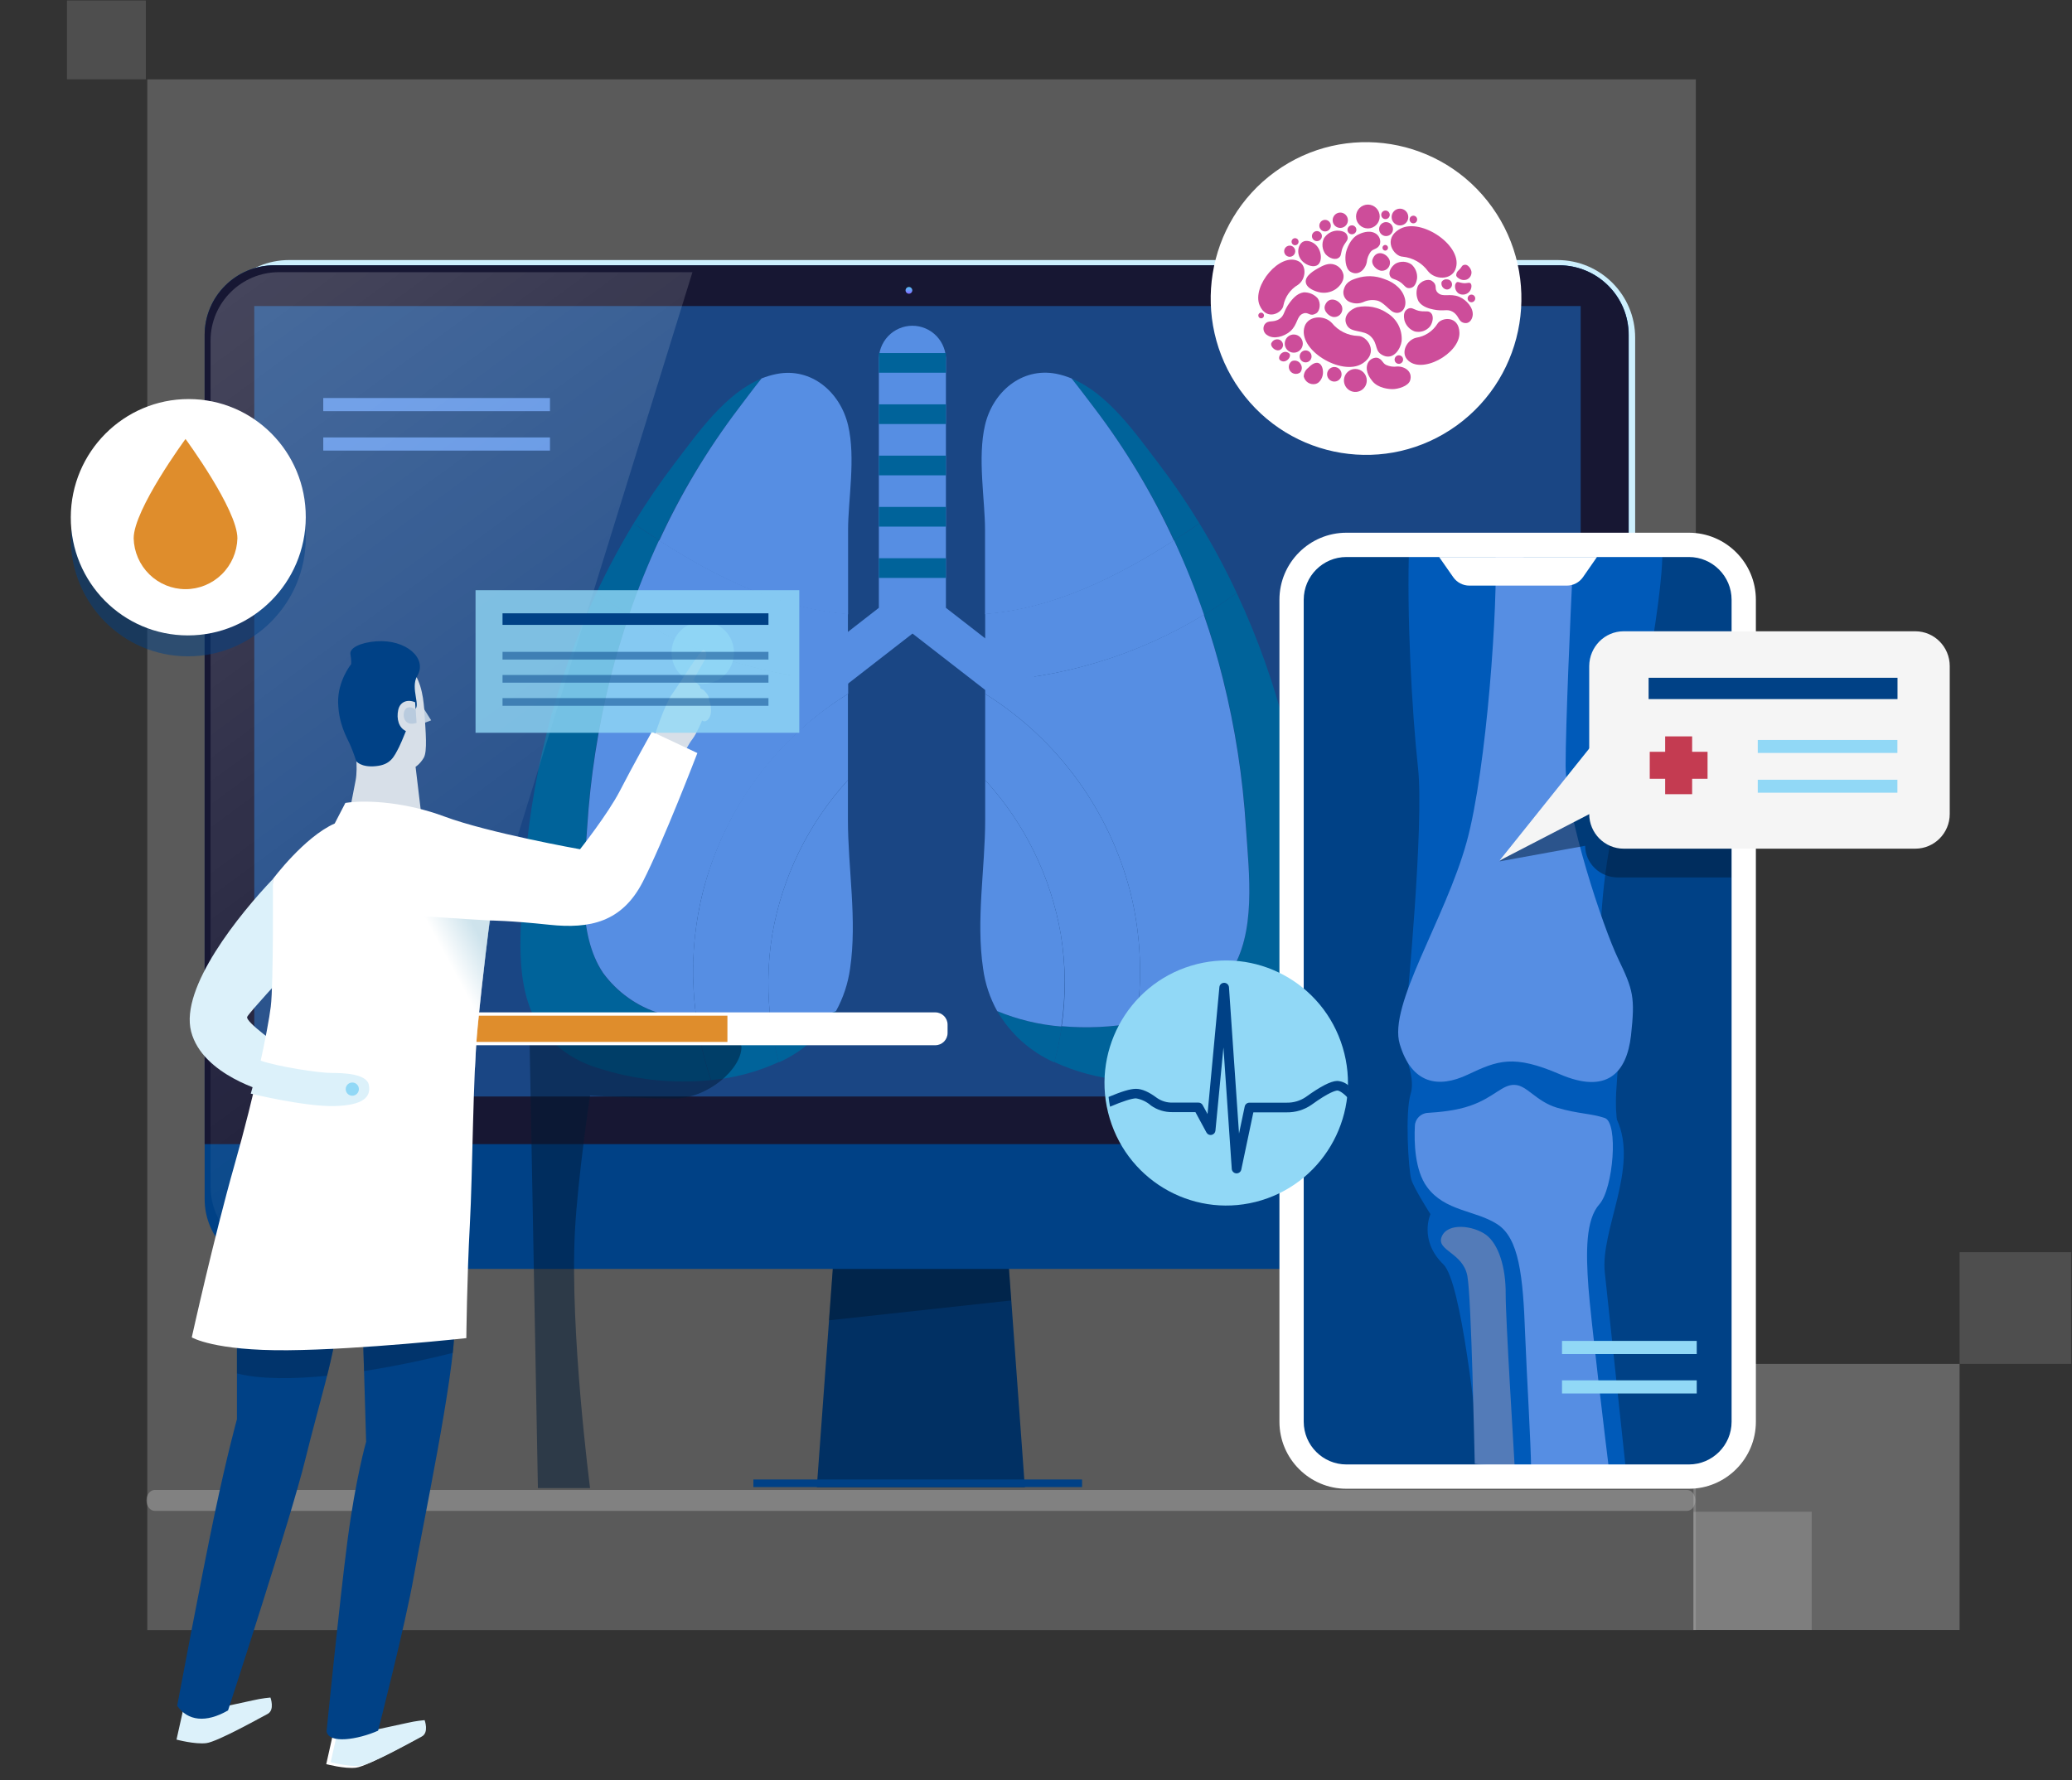 <svg width="320" height="275" viewBox="0 0 320 275" fill="none" xmlns="http://www.w3.org/2000/svg">
<rect x="0" y="0" width="320" height="275" fill="#333333" stroke="none"/>
<path opacity="0.28" d="M261.905 12.256H22.749V251.792H261.905V12.256Z" fill="#BDBDBD"/>
<path opacity="0.36" d="M302.641 210.673H261.536V251.778H302.641V210.673Z" fill="#BDBDBD"/>
<path opacity="0.2" d="M319.894 193.419H302.641V210.673H319.894V193.419Z" fill="#BDBDBD"/>
<path opacity="0.28" d="M279.805 233.509H261.536V251.778H279.805V233.509Z" fill="#BDBDBD"/>
<path opacity="0.2" d="M22.523 0.077H10.344V12.256H22.523V0.077Z" fill="#BDBDBD"/>
<path d="M158.279 229.723H126.148L128.962 191.297H155.49L158.279 229.723Z" fill="#013063"/>
<path opacity="0.3" d="M128.024 203.941L156.168 200.871L155.49 191.609L128.728 194.523L128.024 203.941Z" fill="#000A15"/>
<path d="M240.521 195.199H44.662C38.017 195.199 32.649 189.814 32.649 183.206V52.16C32.649 45.526 38.043 40.166 44.662 40.166H240.521C247.166 40.166 252.534 45.552 252.534 52.16V183.18C252.56 189.814 247.166 195.199 240.521 195.199Z" fill="#CDEFFD"/>
<path d="M240.755 196.006H42.395C36.453 196.006 31.606 191.193 31.606 185.235V51.744C31.606 45.812 36.427 40.973 42.395 40.973H240.755C246.697 40.973 251.544 45.786 251.544 51.744V185.261C251.544 191.193 246.697 196.006 240.755 196.006Z" fill="#004186"/>
<path d="M240.755 40.973H42.395C36.453 40.973 31.606 45.786 31.606 51.744V176.728H251.517V51.744C251.544 45.786 246.697 40.973 240.755 40.973Z" fill="#171733"/>
<path d="M167.113 228.527H116.35V229.697H167.113V228.527Z" fill="#004186"/>
<path d="M140.897 44.849C140.897 45.136 140.663 45.37 140.376 45.37C140.089 45.37 139.855 45.136 139.855 44.849C139.855 44.563 140.089 44.329 140.376 44.329C140.663 44.329 140.897 44.563 140.897 44.849Z" fill="url(#paint0_linear_1815:21927)"/>
<path opacity="0.4" d="M260.543 233.374H23.902C23.202 233.374 22.626 232.661 22.626 231.796V231.719C22.626 230.854 23.202 230.141 23.902 230.141H260.543C261.242 230.141 261.818 230.854 261.818 231.719V231.796C261.818 232.661 261.242 233.374 260.543 233.374Z" fill="#BDBDBD"/>
<path d="M244.118 47.271H39.269V169.367H244.118V47.271Z" fill="#1A4684"/>
<path d="M163.093 107.106L146.088 93.888V55.791C146.123 55.084 146.014 54.379 145.769 53.716C145.524 53.053 145.148 52.448 144.664 51.936C144.18 51.424 143.597 51.016 142.952 50.738C142.306 50.459 141.611 50.316 140.909 50.316C140.207 50.316 139.512 50.459 138.866 50.738C138.221 51.016 137.638 51.424 137.154 51.936C136.67 52.448 136.294 53.053 136.049 53.716C135.804 54.379 135.695 55.084 135.73 55.791V93.888L118.738 107.106L122.611 112.089L140.928 97.862L159.256 112.089L163.093 107.106Z" fill="#568EE3"/>
<path d="M146.088 57.572H135.73V54.532H146.088V57.572ZM146.088 62.456H135.73V65.496H146.088V62.456ZM146.088 70.379H135.73V73.419H146.088V70.379ZM146.088 78.303H135.73V81.342H146.088V78.303ZM146.088 86.226H135.73V89.266H146.088V86.226Z" fill="#00639A"/>
<path d="M101.783 83.448C100.459 82.601 99.159 81.729 97.86 80.844C99.834 77.608 101.974 74.477 104.271 71.463C107.76 66.903 111.993 60.774 117.612 58.469C116.374 60.051 115.136 61.658 114.06 63.104C109.247 69.417 105.131 76.239 101.783 83.448Z" fill="#00639A"/>
<path d="M97.154 94.959C95.422 93.913 93.739 92.791 92.105 91.595C93.834 87.912 95.755 84.323 97.86 80.844C99.097 81.728 100.459 82.601 101.783 83.448C100.043 87.202 98.498 91.044 97.154 94.959Z" fill="#00639A"/>
<path d="M114.06 63.091C115.161 61.646 116.337 60.039 117.612 58.457C118.376 58.15 119.168 57.917 119.976 57.759C125.347 56.725 129.777 60.599 130.978 65.682C132.178 70.765 130.978 77.169 130.978 81.878V94.884C120.669 94.112 110.817 89.316 101.808 83.523C105.143 76.284 109.251 69.433 114.06 63.091Z" fill="#568EE3"/>
<path d="M101.783 83.448C110.793 89.241 120.644 94.037 130.953 94.81V105.262C119.007 104.734 107.385 101.191 97.154 94.959C98.498 91.044 100.043 87.202 101.783 83.448Z" fill="#568EE3"/>
<path d="M129.109 156.179C127.06 159.686 123.969 162.457 120.272 164.102C119.786 162.279 119.41 160.427 119.146 158.558C122.569 158.288 125.93 157.485 129.109 156.179Z" fill="#00639A"/>
<path d="M80.868 136.246C81.348 128.477 82.541 120.77 84.432 113.223C86.298 105.784 88.868 98.542 92.105 91.596C93.755 92.791 95.438 93.913 97.154 94.959C96.041 98.223 95.05 101.525 94.209 104.863C92.325 112.412 91.132 120.118 90.645 127.886C90.212 134.9 89.036 144.082 93.12 150.311C95.299 153.277 98.366 155.46 101.87 156.54C103.749 157.169 105.673 157.656 107.624 157.998C108.096 161.004 108.824 163.963 109.802 166.843C103.841 167.439 97.822 166.777 92.13 164.899C88.623 163.825 85.555 161.64 83.38 158.67C79.247 152.441 80.435 143.247 80.868 136.246Z" fill="#00639A"/>
<path d="M119.146 158.509C119.409 160.378 119.786 162.229 120.272 164.052C116.975 165.563 113.448 166.502 109.84 166.831C108.861 163.951 108.133 160.992 107.661 157.985C111.45 158.667 115.312 158.843 119.146 158.509Z" fill="#00639A"/>
<path d="M108.503 137.965C106.901 144.515 106.615 151.322 107.661 157.985C105.71 157.644 103.786 157.157 101.907 156.528C98.403 155.448 95.336 153.264 93.157 150.299C89.036 144.169 90.212 134.938 90.682 127.874C91.169 120.106 92.362 112.4 94.246 104.851C95.088 101.512 96.078 98.211 97.192 94.947C107.421 101.179 119.044 104.722 130.99 105.25V107.168C119.817 114.118 111.757 125.157 108.503 137.965Z" fill="#568EE3"/>
<path d="M119.27 144.343C120.808 135.43 124.864 127.152 130.953 120.498V126.578C130.953 134.177 132.401 142.063 131.287 149.613C130.967 151.917 130.229 154.143 129.109 156.179C125.93 157.485 122.569 158.288 119.146 158.558C118.452 153.842 118.494 149.046 119.27 144.343Z" fill="#568EE3"/>
<path d="M119.146 158.508C115.312 158.843 111.45 158.667 107.662 157.985C106.099 148.146 107.48 138.062 111.627 129.015C115.775 119.968 122.502 112.368 130.953 107.181V120.498C124.864 127.152 120.808 135.43 119.27 144.343C118.499 149.03 118.457 153.809 119.146 158.508Z" fill="#568EE3"/>
<path d="M181.322 83.448C182.646 82.601 183.958 81.729 185.245 80.844C183.275 77.605 181.135 74.474 178.835 71.463C175.345 66.903 171.112 60.774 165.494 58.469C166.731 60.051 167.969 61.658 169.058 63.104C173.866 69.418 177.979 76.239 181.322 83.448Z" fill="#00639A"/>
<path d="M185.951 94.959C187.683 93.913 189.367 92.791 191 91.595C189.281 87.907 187.36 84.318 185.245 80.844C184.008 81.728 182.646 82.601 181.322 83.448C183.067 87.199 184.613 91.042 185.951 94.959Z" fill="#00639A"/>
<path d="M169.058 63.091C167.944 61.646 166.768 60.039 165.494 58.457C164.73 58.141 163.939 57.899 163.13 57.734C157.759 56.7 153.316 60.575 152.128 65.657C150.94 70.74 152.128 77.144 152.128 81.853V94.859C162.437 94.087 172.288 89.291 181.298 83.498C177.966 76.268 173.862 69.426 169.058 63.091Z" fill="#568EE3"/>
<path d="M181.322 83.448C172.312 89.241 162.461 94.037 152.152 94.81V105.262C164.099 104.738 175.722 101.195 185.951 94.959C184.612 91.042 183.067 87.199 181.322 83.448Z" fill="#568EE3"/>
<path d="M154.009 156.179C156.049 159.688 159.137 162.461 162.833 164.102C163.324 162.279 163.704 160.428 163.971 158.558C160.548 158.291 157.187 157.488 154.009 156.179Z" fill="#00639A"/>
<path d="M202.237 136.246C201.757 128.477 200.564 120.77 198.673 113.223C196.818 105.78 194.248 98.537 191 91.596C189.35 92.791 187.667 93.913 185.951 94.959C187.073 98.223 188.055 101.525 188.896 104.863C190.786 112.411 191.98 120.118 192.46 127.886C192.894 134.9 194.082 144.082 189.985 150.311C187.806 153.277 184.739 155.46 181.236 156.54C179.357 157.172 177.433 157.659 175.481 157.998C175.016 161.005 174.287 163.965 173.303 166.843C179.264 167.439 185.283 166.777 190.975 164.899C194.487 163.829 197.561 161.644 199.737 158.67C203.859 152.441 202.683 143.247 202.237 136.246Z" fill="#00639A"/>
<path d="M163.971 158.509C163.704 160.378 163.324 162.229 162.833 164.052C166.131 165.561 169.658 166.5 173.266 166.831C174.249 163.953 174.978 160.993 175.444 157.985C171.659 158.667 167.802 158.843 163.971 158.509Z" fill="#00639A"/>
<path d="M174.614 137.965C176.218 144.515 176.5 151.323 175.444 157.985C177.396 157.647 179.32 157.16 181.198 156.528C184.702 155.448 187.769 153.264 189.948 150.299C194.082 144.169 192.893 134.938 192.423 127.874C191.942 120.105 190.749 112.398 188.859 104.851C188.034 101.529 187.052 98.227 185.914 94.947C175.697 101.181 164.087 104.728 152.152 105.262V107.181C163.305 114.141 171.353 125.171 174.614 137.965Z" fill="#568EE3"/>
<path d="M163.835 144.343C162.303 135.428 158.246 127.148 152.152 120.498V126.578C152.152 134.177 150.705 142.063 151.831 149.613C152.139 151.92 152.878 154.148 154.009 156.179C157.167 157.482 160.507 158.284 163.909 158.558C164.614 153.844 164.589 149.049 163.835 144.343Z" fill="#568EE3"/>
<path d="M163.971 158.508C167.802 158.843 171.659 158.667 175.444 157.985C176.5 151.323 176.218 144.515 174.614 137.965C171.353 125.17 163.305 114.14 152.152 107.181V120.498C158.246 127.149 162.303 135.429 163.835 144.343C164.604 149.03 164.65 153.808 163.971 158.508Z" fill="#568EE3"/>
<path d="M84.94 61.48H49.925V63.51H84.94V61.48Z" fill="#568EE3"/>
<path d="M84.94 67.569H49.925V69.599H84.94V67.569Z" fill="#568EE3"/>
<path d="M91.13 229.855H83.075L81.776 160.105C92.689 159.498 114.515 158.966 114.515 161.701C114.515 165.12 109.318 169.679 104.121 169.679C99.964 169.679 93.728 169.375 91.13 169.223C91.13 169.223 89.221 181.973 88.791 190.193C87.981 205.686 91.13 229.855 91.13 229.855Z" fill="#011B37" fill-opacity="0.5"/>
<path opacity="0.2" d="M59.882 193.872L106.944 42.04H43.1C37.263 42.04 32.52 46.775 32.52 52.602V183.31C32.52 189.137 37.263 193.872 43.1 193.872H59.882Z" fill="url(#paint1_linear_1815:21927)"/>
<path d="M207.94 228.08C203.267 228.08 199.471 224.283 199.471 219.608V92.635C199.471 87.96 203.267 84.162 207.94 84.162H260.835C265.508 84.162 269.303 87.96 269.303 92.635V219.608C269.303 224.283 265.508 228.08 260.835 228.08H207.94Z" fill="#004186"/>
<path d="M251.276 228.662C251.121 227.176 248.539 202.962 247.851 196.588C247.113 189.995 253.15 180.363 249.717 172.941C249.717 172.941 249.397 171.001 249.677 167.586C249.933 164.132 250.166 159.637 250.166 159.637L216.213 161.293C216.213 161.293 218.76 165.983 217.875 168.905C216.966 171.787 217.523 180.681 217.954 182.165C218.393 183.617 220.919 187.542 220.919 187.542C220.919 187.542 219.074 191.575 222.924 195.306C225.735 198.06 227.953 219.806 228.69 226.261L251.276 228.662Z" fill="#005AB9"/>
<path d="M217.641 83.808C217.211 94.772 218.069 110.094 218.998 118.595C219.96 127.381 217.258 155.307 217.258 155.307L247.101 147.029C247.101 147.029 247.063 135.158 249.738 125.88C252.022 117.92 256.993 92.144 256.716 85.077C247.186 81.482 229.916 88.125 217.641 83.808Z" fill="#005AB9"/>
<path d="M240.908 165.932C248.118 169.034 251.223 165.798 251.895 159.927C252.534 154.049 252.247 152.938 249.911 148.093C247.574 143.248 241.858 126.097 241.795 118.289C241.79 111.943 242.564 94.616 242.854 88.618C242.088 88.362 234.118 85.696 230.935 84.61C231.415 92.968 229.594 118.833 226.532 129.983C223.224 142.003 214.349 155.219 216.18 161.286C218.004 167.385 222.088 168.173 226.69 165.985C231.324 163.804 233.699 162.831 240.908 165.932Z" fill="#568EE3"/>
<path d="M245.322 198.902C244.915 193.355 244.885 188.383 247.016 186.006C249.155 183.596 249.98 173.419 247.847 172.692C245.681 171.957 243.724 172.066 240.444 171.095C237.171 170.09 235.84 167.628 233.923 167.575C232.013 167.488 230.725 169.519 227.108 170.776C224.919 171.553 222.239 171.796 220.525 171.896C219.445 171.943 218.54 172.826 218.514 173.923C218.383 176.442 218.498 180.78 220.39 183.345C223.159 187.123 227.895 186.932 231.231 189.09C234.6 191.255 235.219 197.061 235.541 206.07C235.809 212.894 236.429 222.803 236.47 227.02L248.674 228.442C247.881 222.077 245.658 203.467 245.322 198.902Z" fill="#568EE3"/>
<path d="M232.538 199.856C232.563 195.793 231.469 192.217 229.518 190.741C227.527 189.291 223.575 188.81 222.662 191.002C221.749 193.193 225.959 193.46 226.623 197.104C227.253 200.603 227.701 223.952 227.762 226.105L233.941 226.783C233.769 223.672 232.52 203.61 232.538 199.856Z" fill="#537BB8"/>
<path d="M260.835 86.038C264.464 86.038 267.428 89.004 267.428 92.635V219.608C267.428 223.239 264.464 226.204 260.835 226.204H207.94C204.31 226.204 201.347 223.239 201.347 219.608V92.635C201.347 89.004 204.31 86.038 207.94 86.038H260.835ZM260.835 82.286H207.94C202.239 82.286 197.596 86.931 197.596 92.635V219.608C197.596 225.312 202.239 229.957 207.94 229.957H260.835C266.536 229.957 271.178 225.312 271.178 219.608V92.635C271.178 86.931 266.536 82.286 260.835 82.286Z" fill="white"/>
<path d="M241.978 90.456H226.932C225.934 90.456 225.012 89.972 224.437 89.155L222.26 86.038H246.636L244.473 89.155C243.899 89.972 242.976 90.456 241.978 90.456Z" fill="white"/>
<path d="M262.044 207.121H241.238V209.151H262.044V207.121Z" fill="#91D8F6"/>
<path d="M262.044 213.21H241.238V215.24H262.044V213.21Z" fill="#91D8F6"/>
<path d="M194.828 185.397C204.765 182.367 210.38 171.803 207.371 161.8C204.362 151.797 193.867 146.144 183.93 149.174C173.994 152.204 168.378 162.768 171.388 172.771C174.397 182.774 184.892 188.426 194.828 185.397Z" fill="#91D8F6"/>
<path d="M206.487 166.964C205.505 166.999 203.925 167.815 201.642 169.465C200.774 170.046 199.745 170.345 198.697 170.322H192.964C192.794 170.322 192.63 170.379 192.498 170.483C192.366 170.588 192.274 170.734 192.237 170.897L191.354 175.089L189.803 152.493C189.789 152.311 189.708 152.141 189.575 152.015C189.442 151.888 189.267 151.815 189.083 151.809C188.894 151.8 188.708 151.866 188.567 151.99C188.425 152.114 188.337 152.288 188.322 152.475L186.492 172.076L185.743 170.702C185.681 170.584 185.588 170.485 185.473 170.416C185.358 170.347 185.226 170.31 185.092 170.311H181.072C180.222 170.329 179.388 170.079 178.691 169.598C177.442 168.66 176.367 168.183 175.443 168.183C174.52 168.183 173.195 168.609 171.208 169.437C171.261 169.948 171.342 170.449 171.435 170.943C173.329 170.132 174.804 169.655 175.443 169.655C176.309 169.802 177.114 170.189 177.767 170.771C178.724 171.445 179.874 171.799 181.049 171.783H184.622L186.324 174.928C186.4 175.067 186.519 175.179 186.665 175.245C186.811 175.312 186.974 175.329 187.131 175.295C187.285 175.261 187.423 175.18 187.528 175.063C187.632 174.947 187.696 174.801 187.712 174.646L188.949 161.79L190.233 180.556C190.247 180.733 190.324 180.9 190.451 181.025C190.577 181.151 190.746 181.227 190.925 181.241H190.977C191.146 181.241 191.31 181.184 191.442 181.079C191.574 180.975 191.666 180.829 191.703 180.666L193.568 171.817H198.697C200.063 171.841 201.403 171.439 202.525 170.667C205.319 168.637 206.301 168.459 206.534 168.448C206.766 168.436 207.393 168.747 208.131 169.552C208.207 168.924 208.247 168.292 208.253 167.66C207.764 167.233 207.139 166.987 206.487 166.964Z" fill="#004186"/>
<path d="M225 65.704C235.75 57.906 238.184 42.811 230.436 31.99C222.689 21.169 207.695 18.719 196.945 26.517C186.195 34.316 183.762 49.411 191.509 60.232C199.256 71.053 214.25 73.503 225 65.704Z" fill="white"/>
<path d="M201.493 50.395C202.081 48.743 204.51 48.619 205.687 49.88C206.179 50.484 206.793 50.976 207.489 51.322C208.185 51.668 208.946 51.861 209.721 51.887C211.104 51.84 213.08 54.457 210.386 56.162C207.216 58.163 200.264 54.001 201.493 50.395Z" fill="#CD4D9A"/>
<path d="M224.76 41.644C224.096 43.261 221.643 43.255 220.549 41.899C220.092 41.267 219.507 40.74 218.833 40.353C218.159 39.965 217.411 39.725 216.638 39.649C215.256 39.619 213.444 36.884 216.232 35.35C219.52 33.533 226.201 38.127 224.76 41.644Z" fill="#CD4D9A"/>
<path d="M217.297 55.493C216.332 54.356 217.297 52.473 218.75 52.159C219.406 52.056 220.033 51.813 220.59 51.448C221.146 51.083 221.62 50.603 221.979 50.04C222.567 48.992 225.325 48.666 225.396 51.407C225.484 54.634 219.391 57.98 217.297 55.493Z" fill="#CD4D9A"/>
<path d="M200.57 40.365C201.882 41.07 201.676 43.178 200.441 44.007C199.872 44.344 199.379 44.799 198.996 45.34C198.613 45.882 198.348 46.499 198.217 47.151C198.076 48.335 195.612 49.667 194.535 47.151C193.283 44.19 197.717 38.861 200.57 40.365Z" fill="#CD4D9A"/>
<path d="M207.998 50.206C208.657 51.496 210.603 50.863 211.715 51.982C212.927 53.202 212.174 54.297 213.709 54.942C215.244 55.588 216.314 53.865 216.467 52.704C216.535 51.85 216.367 50.995 215.981 50.232C215.594 49.469 215.006 48.828 214.279 48.382C213.599 47.914 212.83 47.591 212.021 47.432C211.212 47.273 210.38 47.282 209.574 47.458C208.533 47.772 207.304 48.856 207.998 50.206Z" fill="#CD4D9A"/>
<path d="M204.622 47.192C204.31 48.044 205.351 49.01 206.081 48.968C206.289 48.967 206.493 48.914 206.675 48.812C206.857 48.711 207.011 48.565 207.122 48.388C207.232 48.21 207.297 48.008 207.309 47.799C207.322 47.59 207.282 47.381 207.192 47.192C206.693 46.233 205.157 45.729 204.622 47.192Z" fill="#CD4D9A"/>
<path d="M211.98 40.046C211.668 40.898 212.709 41.863 213.439 41.822C213.647 41.821 213.851 41.767 214.033 41.666C214.215 41.565 214.368 41.418 214.479 41.241C214.59 41.064 214.655 40.862 214.667 40.653C214.68 40.444 214.639 40.235 214.55 40.046C214.05 39.051 212.521 38.554 211.98 40.046Z" fill="#CD4D9A"/>
<path d="M207.475 44.989C207.435 45.359 207.524 45.732 207.727 46.043C207.93 46.354 208.234 46.584 208.586 46.694C209.234 46.938 209.95 46.921 210.586 46.647C211.289 46.324 212.082 46.259 212.827 46.464C213.58 46.712 214.344 47.612 214.868 48.003C216.074 48.903 217.338 47.837 216.997 46.227C216.703 44.859 215.562 43.687 213.762 43.089C212.411 42.565 210.922 42.525 209.545 42.976C208.639 43.261 207.728 43.598 207.475 44.989Z" fill="#CD4D9A"/>
<path d="M203.511 40.916C202.922 41.36 201.864 41.017 201.223 40.431C200.152 39.454 200.387 37.873 201.181 37.37C201.74 37.014 202.575 37.304 203.052 37.683C204.099 38.489 204.31 40.324 203.511 40.916Z" fill="#CD4D9A"/>
<path d="M218.973 44.19C218.819 44.569 218.75 44.978 218.77 45.388C218.79 45.797 218.9 46.197 219.091 46.558C219.679 47.447 220.855 47.695 221.39 47.808C223.014 48.145 223.484 47.66 224.331 48.145C225.419 48.779 225.143 49.696 226.172 49.892C226.901 50.028 227.348 49.383 227.437 48.755C227.601 47.612 226.56 46.357 225.355 45.842C223.896 45.25 222.849 45.984 222.055 45.214C221.385 44.569 222.143 44.101 221.143 43.391C220.596 43.006 219.42 43.361 218.973 44.19Z" fill="#CD4D9A"/>
<path d="M203.511 46.085C203.237 45.776 202.898 45.532 202.518 45.372C202.138 45.212 201.728 45.14 201.317 45.161C200.258 45.321 199.552 46.268 199.205 46.712C198.2 48.039 198.435 48.678 197.635 49.235C196.6 49.951 195.87 49.3 195.282 50.158C195.204 50.296 195.154 50.448 195.135 50.606C195.117 50.763 195.13 50.923 195.174 51.076C195.218 51.228 195.291 51.37 195.391 51.493C195.49 51.616 195.614 51.718 195.753 51.792C196.706 52.432 198.282 52.029 199.282 51.159C200.458 50.105 200.235 48.791 201.264 48.429C202.134 48.098 202.223 49.021 203.293 48.388C203.84 48.056 204.04 46.843 203.511 46.085Z" fill="#CD4D9A"/>
<path d="M203.628 45.114C204.082 45.235 204.557 45.256 205.02 45.175C205.483 45.094 205.923 44.914 206.31 44.646C206.51 44.504 207.651 43.645 207.487 42.449C207.417 42.102 207.261 41.779 207.034 41.509C206.806 41.239 206.515 41.031 206.187 40.904C205.222 40.519 204.299 41.028 203.616 41.407C203.075 41.709 201.523 42.562 201.664 43.604C201.805 44.646 203.428 45.06 203.628 45.114Z" fill="#CD4D9A"/>
<path d="M207.869 39.01C207.692 39.791 207.734 41.478 208.557 41.97C209.733 42.686 210.845 41.692 211.086 40.496C211.136 39.923 211.339 39.374 211.674 38.909C212.104 38.358 212.703 38.559 213.103 37.772C213.202 37.442 213.184 37.087 213.052 36.769C212.92 36.45 212.683 36.188 212.38 36.026C211.374 35.475 210.174 36.026 209.745 36.239C208.522 36.86 207.998 38.447 207.869 39.01Z" fill="#CD4D9A"/>
<path d="M215.085 60.105C215.879 60.105 217.503 59.667 217.785 58.749C218.191 57.405 216.979 56.57 215.767 56.612C215.2 56.693 214.622 56.613 214.097 56.381C213.462 56.091 213.509 55.457 212.668 55.25C212.326 55.229 211.987 55.328 211.71 55.529C211.432 55.731 211.232 56.024 211.145 56.357C210.845 57.476 211.662 58.524 211.968 58.891C212.85 59.969 214.509 60.111 215.085 60.105Z" fill="#CD4D9A"/>
<path d="M218.85 43.041C218.891 42.634 218.835 42.223 218.686 41.842C218.538 41.461 218.302 41.121 217.997 40.851C217.641 40.603 217.225 40.459 216.793 40.434C216.362 40.409 215.932 40.504 215.55 40.709C214.886 41.129 214.262 42.094 214.768 42.787C215.056 43.178 215.527 43.059 216.321 43.622C216.985 44.095 217.115 44.693 217.95 44.456C218.579 44.273 218.767 43.503 218.85 43.041Z" fill="#CD4D9A"/>
<path d="M206.487 35.623C206.081 35.643 205.685 35.76 205.334 35.967C204.983 36.173 204.686 36.461 204.469 36.807C204.283 37.199 204.208 37.635 204.251 38.068C204.295 38.5 204.456 38.912 204.716 39.258C205.234 39.85 206.281 40.318 206.881 39.708C207.222 39.359 207.028 38.909 207.469 38.033C207.828 37.293 208.392 37.068 208.022 36.256C207.734 35.694 206.946 35.629 206.487 35.623Z" fill="#CD4D9A"/>
<path d="M216.897 49.46C217.004 49.856 217.205 50.22 217.481 50.522C217.757 50.824 218.102 51.054 218.485 51.194C218.908 51.3 219.353 51.285 219.768 51.151C220.184 51.017 220.554 50.77 220.838 50.437C221.302 49.803 221.538 48.66 220.838 48.216C220.432 47.956 220.032 48.216 219.073 47.997C218.285 47.802 217.944 47.293 217.25 47.82C216.709 48.216 216.809 49.004 216.897 49.46Z" fill="#CD4D9A"/>
<path d="M222.649 43.527C222.612 43.654 222.601 43.788 222.619 43.919C222.637 44.05 222.683 44.176 222.753 44.288C222.823 44.401 222.916 44.496 223.026 44.569C223.136 44.642 223.26 44.691 223.39 44.711C223.493 44.722 223.597 44.713 223.697 44.683C223.796 44.653 223.888 44.603 223.968 44.537C224.048 44.471 224.114 44.389 224.162 44.297C224.21 44.204 224.239 44.103 224.248 43.999C224.256 43.895 224.244 43.791 224.212 43.692C224.18 43.593 224.129 43.501 224.061 43.422C223.993 43.343 223.91 43.279 223.817 43.233C223.724 43.187 223.623 43.16 223.52 43.154C223.354 43.123 223.183 43.142 223.028 43.208C222.873 43.274 222.742 43.385 222.649 43.527Z" fill="#CD4D9A"/>
<path d="M224.719 44.131C224.698 44.369 224.742 44.608 224.845 44.823C224.949 45.038 225.109 45.22 225.308 45.351C225.594 45.504 225.926 45.546 226.241 45.469C226.556 45.393 226.833 45.203 227.019 44.936C227.278 44.557 227.348 43.959 227.09 43.752C226.831 43.545 226.584 43.841 225.837 43.711C225.378 43.64 225.178 43.48 224.966 43.61C224.892 43.675 224.831 43.755 224.789 43.844C224.746 43.934 224.723 44.032 224.719 44.131Z" fill="#CD4D9A"/>
<path d="M224.896 42.491C224.896 42.746 225.172 42.917 225.307 43.006C225.486 43.134 225.694 43.215 225.911 43.243C226.128 43.271 226.349 43.244 226.554 43.166C226.779 43.067 226.967 42.899 227.093 42.687C227.218 42.475 227.275 42.228 227.254 41.982C227.195 41.526 226.713 40.798 226.196 40.898C225.678 40.999 225.901 41.159 225.255 41.763C225.148 41.852 225.061 41.963 224.999 42.089C224.937 42.214 224.902 42.351 224.896 42.491Z" fill="#CD4D9A"/>
<path d="M227.836 46.097C227.836 46.214 227.802 46.328 227.737 46.425C227.673 46.523 227.581 46.599 227.473 46.644C227.366 46.688 227.248 46.7 227.134 46.677C227.019 46.654 226.915 46.598 226.832 46.515C226.75 46.432 226.694 46.327 226.671 46.212C226.649 46.097 226.66 45.978 226.705 45.87C226.749 45.762 226.825 45.669 226.922 45.604C227.018 45.539 227.132 45.505 227.248 45.505C227.404 45.505 227.554 45.567 227.664 45.678C227.774 45.789 227.836 45.94 227.836 46.097Z" fill="#CD4D9A"/>
<path d="M215.132 35.38C215.134 35.593 215.072 35.802 214.955 35.98C214.838 36.158 214.671 36.297 214.476 36.38C214.28 36.462 214.065 36.484 213.857 36.444C213.649 36.403 213.457 36.301 213.307 36.15C213.157 36 213.054 35.808 213.012 35.599C212.971 35.389 212.992 35.172 213.072 34.975C213.153 34.778 213.29 34.609 213.467 34.49C213.643 34.372 213.85 34.309 214.062 34.309C214.345 34.309 214.616 34.421 214.817 34.622C215.017 34.823 215.131 35.095 215.132 35.38Z" fill="#CD4D9A"/>
<path d="M209.48 35.499C209.48 35.636 209.44 35.77 209.364 35.884C209.288 35.998 209.18 36.087 209.054 36.139C208.928 36.191 208.789 36.205 208.656 36.178C208.522 36.15 208.399 36.084 208.303 35.986C208.207 35.889 208.142 35.765 208.117 35.63C208.091 35.495 208.105 35.356 208.158 35.229C208.211 35.103 208.3 34.995 208.414 34.92C208.528 34.844 208.662 34.805 208.798 34.806C208.98 34.807 209.153 34.881 209.281 35.011C209.409 35.141 209.48 35.316 209.48 35.499Z" fill="#CD4D9A"/>
<path d="M214.368 38.269C214.366 38.387 214.319 38.499 214.237 38.582C214.154 38.665 214.043 38.712 213.927 38.714C213.814 38.707 213.708 38.658 213.63 38.575C213.552 38.493 213.509 38.383 213.509 38.269C213.509 38.212 213.52 38.155 213.542 38.102C213.564 38.049 213.596 38 213.637 37.96C213.677 37.919 213.725 37.887 213.778 37.865C213.831 37.843 213.887 37.831 213.944 37.831C214.057 37.836 214.164 37.884 214.243 37.965C214.322 38.047 214.366 38.156 214.368 38.269Z" fill="#CD4D9A"/>
<path d="M201.205 53.071C201.205 53.349 201.123 53.62 200.97 53.851C200.817 54.081 200.599 54.261 200.344 54.368C200.09 54.474 199.809 54.502 199.539 54.447C199.269 54.393 199.02 54.26 198.825 54.063C198.63 53.867 198.498 53.617 198.444 53.345C198.39 53.073 198.418 52.791 198.523 52.534C198.629 52.278 198.807 52.059 199.036 51.904C199.266 51.75 199.535 51.668 199.811 51.668C199.994 51.668 200.175 51.704 200.344 51.775C200.513 51.845 200.667 51.949 200.797 52.079C200.926 52.209 201.029 52.364 201.099 52.534C201.169 52.704 201.205 52.887 201.205 53.071Z" fill="#CD4D9A"/>
<path d="M194.771 49.175C195.014 49.175 195.212 48.977 195.212 48.731C195.212 48.486 195.014 48.287 194.771 48.287C194.527 48.287 194.33 48.486 194.33 48.731C194.33 48.977 194.527 49.175 194.771 49.175Z" fill="#CD4D9A"/>
<path d="M216.697 55.54C216.697 55.671 216.658 55.8 216.586 55.908C216.514 56.018 216.411 56.103 216.29 56.153C216.17 56.203 216.037 56.216 215.91 56.191C215.782 56.165 215.664 56.102 215.572 56.009C215.48 55.916 215.417 55.798 215.392 55.669C215.367 55.541 215.38 55.407 215.43 55.286C215.479 55.165 215.564 55.062 215.672 54.989C215.781 54.916 215.908 54.877 216.038 54.877C216.213 54.877 216.38 54.947 216.504 55.071C216.628 55.196 216.697 55.364 216.697 55.54Z" fill="#CD4D9A"/>
<path d="M211.086 58.767C211.086 59.118 210.983 59.462 210.789 59.754C210.595 60.046 210.319 60.273 209.997 60.408C209.674 60.542 209.32 60.578 208.977 60.509C208.635 60.441 208.321 60.271 208.074 60.023C207.827 59.775 207.659 59.458 207.591 59.113C207.523 58.769 207.558 58.412 207.691 58.087C207.825 57.763 208.051 57.485 208.341 57.29C208.631 57.095 208.973 56.991 209.322 56.991C209.79 56.991 210.238 57.178 210.569 57.511C210.9 57.844 211.086 58.296 211.086 58.767Z" fill="#CD4D9A"/>
<path d="M202.558 55.049C202.558 55.231 202.504 55.41 202.403 55.562C202.302 55.714 202.159 55.832 201.991 55.902C201.824 55.972 201.639 55.99 201.461 55.955C201.283 55.919 201.12 55.831 200.991 55.702C200.863 55.573 200.776 55.408 200.74 55.229C200.705 55.05 200.723 54.864 200.793 54.695C200.862 54.526 200.98 54.382 201.13 54.281C201.281 54.179 201.459 54.125 201.64 54.125C201.884 54.125 202.117 54.222 202.289 54.395C202.461 54.569 202.558 54.804 202.558 55.049Z" fill="#CD4D9A"/>
<path d="M207.192 57.808C207.194 58.031 207.129 58.248 207.007 58.434C206.885 58.62 206.711 58.765 206.507 58.851C206.303 58.937 206.078 58.96 205.861 58.918C205.643 58.875 205.444 58.768 205.287 58.611C205.13 58.454 205.023 58.254 204.979 58.035C204.936 57.817 204.958 57.59 205.042 57.385C205.126 57.179 205.27 57.003 205.454 56.879C205.637 56.755 205.854 56.689 206.075 56.689C206.37 56.689 206.654 56.806 206.863 57.016C207.073 57.226 207.191 57.51 207.192 57.808Z" fill="#CD4D9A"/>
<path d="M211.956 35.144C212.89 34.755 213.333 33.678 212.946 32.738C212.56 31.799 211.49 31.352 210.556 31.742C209.623 32.131 209.18 33.208 209.566 34.148C209.953 35.087 211.023 35.533 211.956 35.144Z" fill="#CD4D9A"/>
<path d="M208.169 34.018C208.169 34.253 208.1 34.481 207.971 34.676C207.841 34.871 207.658 35.023 207.443 35.112C207.228 35.202 206.991 35.225 206.763 35.18C206.535 35.134 206.325 35.021 206.161 34.856C205.996 34.69 205.884 34.479 205.839 34.249C205.793 34.02 205.817 33.782 205.906 33.565C205.995 33.349 206.146 33.164 206.339 33.034C206.532 32.904 206.76 32.834 206.992 32.834C207.304 32.834 207.604 32.959 207.824 33.181C208.045 33.403 208.169 33.704 208.169 34.018Z" fill="#CD4D9A"/>
<path d="M203.387 37.245C203.812 37.245 204.157 36.898 204.157 36.47C204.157 36.041 203.812 35.694 203.387 35.694C202.961 35.694 202.616 36.041 202.616 36.47C202.616 36.898 202.961 37.245 203.387 37.245Z" fill="#CD4D9A"/>
<path d="M200.04 38.802C200.04 38.973 199.99 39.141 199.896 39.283C199.801 39.425 199.667 39.536 199.51 39.601C199.353 39.666 199.181 39.684 199.014 39.65C198.848 39.617 198.695 39.535 198.575 39.414C198.454 39.293 198.373 39.139 198.339 38.971C198.306 38.803 198.323 38.63 198.388 38.472C198.453 38.314 198.563 38.179 198.705 38.084C198.846 37.989 199.012 37.938 199.182 37.938C199.409 37.94 199.627 38.031 199.787 38.193C199.948 38.355 200.039 38.574 200.04 38.802Z" fill="#CD4D9A"/>
<path d="M216.209 34.824C216.92 34.824 217.497 34.243 217.497 33.527C217.497 32.811 216.92 32.23 216.209 32.23C215.497 32.23 214.921 32.811 214.921 33.527C214.921 34.243 215.497 34.824 216.209 34.824Z" fill="#CD4D9A"/>
<path d="M205.534 34.853C205.534 35.03 205.482 35.203 205.384 35.35C205.287 35.497 205.148 35.611 204.986 35.679C204.823 35.747 204.645 35.764 204.473 35.73C204.3 35.696 204.142 35.61 204.018 35.485C203.894 35.36 203.809 35.201 203.775 35.028C203.741 34.854 203.758 34.674 203.825 34.511C203.893 34.348 204.006 34.208 204.152 34.11C204.299 34.011 204.47 33.959 204.646 33.959C204.881 33.961 205.106 34.055 205.272 34.223C205.438 34.39 205.532 34.617 205.534 34.853Z" fill="#CD4D9A"/>
<path d="M200.011 37.879C200.31 37.879 200.552 37.635 200.552 37.334C200.552 37.033 200.31 36.789 200.011 36.789C199.712 36.789 199.47 37.033 199.47 37.334C199.47 37.635 199.712 37.879 200.011 37.879Z" fill="#CD4D9A"/>
<path d="M214.633 33.184C214.633 33.315 214.594 33.443 214.522 33.552C214.449 33.661 214.346 33.746 214.226 33.796C214.106 33.846 213.973 33.859 213.845 33.834C213.718 33.808 213.6 33.745 213.508 33.652C213.416 33.56 213.353 33.441 213.328 33.313C213.302 33.184 213.315 33.051 213.365 32.93C213.415 32.809 213.5 32.705 213.608 32.632C213.716 32.559 213.844 32.52 213.974 32.52C214.06 32.52 214.146 32.538 214.226 32.571C214.306 32.604 214.379 32.653 214.44 32.715C214.501 32.776 214.549 32.849 214.582 32.93C214.616 33.01 214.633 33.096 214.633 33.184Z" fill="#CD4D9A"/>
<path d="M218.867 33.906C218.867 34.023 218.833 34.138 218.768 34.235C218.704 34.332 218.612 34.408 218.504 34.453C218.397 34.498 218.278 34.509 218.164 34.487C218.05 34.464 217.945 34.407 217.863 34.325C217.781 34.242 217.725 34.136 217.702 34.021C217.68 33.907 217.691 33.788 217.736 33.679C217.78 33.571 217.856 33.479 217.952 33.414C218.049 33.349 218.163 33.314 218.279 33.314C218.435 33.314 218.585 33.376 218.695 33.487C218.805 33.598 218.867 33.749 218.867 33.906Z" fill="#CD4D9A"/>
<path d="M203.646 56.085C204.234 56.316 204.399 57.239 204.293 57.861C204.293 57.944 204.063 59.122 203.117 59.318C202.732 59.389 202.335 59.31 202.007 59.097C201.679 58.883 201.445 58.551 201.352 58.169C201.354 57.907 201.417 57.649 201.536 57.416C201.654 57.183 201.825 56.98 202.034 56.825C202.299 56.559 203.011 55.842 203.646 56.085Z" fill="#CD4D9A"/>
<path d="M199.523 55.777C199.773 55.672 200.054 55.666 200.308 55.759C200.563 55.852 200.774 56.038 200.899 56.28C201.017 56.476 201.07 56.705 201.049 56.934C201.028 57.162 200.934 57.377 200.781 57.547C200.656 57.638 200.513 57.7 200.362 57.731C200.211 57.763 200.055 57.762 199.905 57.729C199.754 57.696 199.612 57.632 199.487 57.541C199.363 57.449 199.259 57.332 199.182 57.198C199.048 56.962 199.009 56.684 199.072 56.419C199.136 56.155 199.297 55.925 199.523 55.777Z" fill="#CD4D9A"/>
<path d="M198 54.51C198.18 54.385 198.4 54.332 198.617 54.36C198.834 54.389 199.033 54.497 199.176 54.664C199.346 55.001 199.058 55.505 198.676 55.7C198.509 55.805 198.311 55.847 198.116 55.819C197.921 55.79 197.742 55.694 197.611 55.546C197.417 55.22 197.664 54.723 198 54.51Z" fill="#CD4D9A"/>
<path d="M196.317 53.071C196.363 52.946 196.433 52.831 196.524 52.733C196.614 52.635 196.723 52.556 196.844 52.501C196.965 52.446 197.096 52.415 197.228 52.412C197.361 52.408 197.493 52.431 197.617 52.479C197.792 52.557 197.937 52.688 198.033 52.854C198.13 53.02 198.171 53.212 198.152 53.403C198.128 53.562 198.06 53.711 197.956 53.834C197.852 53.956 197.717 54.047 197.564 54.096C196.947 54.255 196.217 53.569 196.317 53.071Z" fill="#CD4D9A"/>
<path d="M144.446 156.375H58.926C57.879 156.375 57.03 157.222 57.03 158.267V159.557C57.03 160.602 57.879 161.45 58.926 161.45H144.446C145.494 161.45 146.343 160.602 146.343 159.557V158.267C146.343 157.222 145.494 156.375 144.446 156.375Z" fill="white"/>
<path d="M112.343 156.882H59.034C58.637 156.882 58.257 157.032 57.976 157.297C57.695 157.563 57.537 157.923 57.537 158.299V159.526C57.537 159.901 57.695 160.262 57.976 160.527C58.257 160.793 58.637 160.942 59.034 160.942H112.343V156.882Z" fill="#DF8D2C"/>
<path opacity="0.5" d="M29.019 101.379C39.04 101.381 47.191 93.211 47.223 83.13C47.255 73.049 39.157 64.875 29.135 64.872C19.114 64.87 10.964 73.041 10.932 83.122C10.899 93.203 18.997 101.377 29.019 101.379Z" fill="#004186"/>
<path d="M29.019 98.147C39.041 98.149 47.191 89.979 47.223 79.897C47.255 69.816 39.157 61.642 29.136 61.64C19.114 61.638 10.964 69.808 10.932 79.89C10.9 89.971 18.998 98.145 29.019 98.147Z" fill="white"/>
<path d="M36.665 83.148C36.61 85.25 35.742 87.248 34.246 88.715C32.749 90.183 30.743 91.004 28.654 91.004C26.565 91.004 24.558 90.183 23.062 88.715C21.566 87.248 20.698 85.25 20.643 83.148C20.643 78.691 28.651 67.806 28.651 67.806C28.651 67.806 36.665 78.691 36.665 83.148Z" fill="#DF8D2C"/>
<path d="M108.537 105.629C111.2 105.629 113.358 103.47 113.358 100.808C113.358 98.145 111.2 95.987 108.537 95.987C105.875 95.987 103.716 98.145 103.716 100.808C103.716 103.47 105.875 105.629 108.537 105.629Z" fill="#91D8F6" fill-opacity="0.8"/>
<path d="M51.591 267.104L50.386 272.494C50.386 272.494 53.237 273.259 55.001 273.038C56.766 272.817 63.706 268.906 64.452 268.532C65.606 267.92 64.893 265.999 64.893 265.999C64.893 265.999 63.57 266.101 62.145 266.441C60.719 266.764 56.545 267.648 56.545 267.648L51.591 267.104Z" fill="white"/>
<path d="M28.464 263.312L27.26 268.702C27.26 268.702 30.11 269.468 31.875 269.247C33.639 269.025 40.579 265.115 41.326 264.741C42.48 264.128 41.767 262.207 41.767 262.207C41.767 262.207 40.443 262.309 39.018 262.649C37.593 262.972 33.419 263.856 33.419 263.856L28.464 263.312Z" fill="#DCF1FA"/>
<path d="M52.276 266.802L51.071 272.192C51.071 272.192 53.921 272.958 55.686 272.736C57.45 272.515 64.39 268.605 65.137 268.231C66.29 267.618 65.578 265.697 65.578 265.697C65.578 265.697 64.254 265.799 62.829 266.139C61.404 266.462 57.23 267.346 57.23 267.346L52.276 266.802Z" fill="#DCF1FA"/>
<path d="M70.204 204.854C70.204 212.455 65.165 236.226 63.909 243.486C62.654 250.747 58.395 267.325 58.395 267.325C55.29 268.703 50.76 269.417 50.437 267.427C50.437 267.427 52.422 247.448 53.678 237.875C54.934 228.302 56.545 222.691 56.545 222.691L56.002 204.361L70.204 204.854Z" fill="#004186"/>
<path d="M51.913 205.364C51.591 209.496 49.283 216.757 47.129 225.514C44.991 234.27 35.218 264.197 35.218 264.197C31.756 266.186 28.99 265.795 27.362 263.482C27.362 263.482 31.145 243.333 33.13 233.93C35.116 224.51 36.592 219.222 36.592 219.222V204.531L51.913 205.364Z" fill="#004186"/>
<path opacity="0.5" d="M56.223 211.775C62.263 210.84 67.608 209.564 69.933 208.969C70.102 207.337 70.204 205.926 70.204 204.854L56.002 204.361L56.223 211.775Z" fill="#022953"/>
<path opacity="0.5" d="M51.913 205.364L36.592 204.531V212.149C40.359 213.084 45.415 213.016 50.505 212.506C51.235 209.615 51.778 207.184 51.913 205.364Z" fill="#022953"/>
<path d="M42.14 135.786C37.084 141.074 27.752 152.518 29.517 159.336C31.281 166.154 41.275 168.688 41.275 168.688L43.464 161.767C43.464 161.767 37.746 157.806 38.187 157.041C38.628 156.258 43.905 150.545 43.905 150.545L42.14 135.786Z" fill="#DCF1FA"/>
<path d="M101.017 113.868C101.017 113.868 102.68 108.699 103.817 107.186C104.937 105.656 108.228 100.249 108.669 100.402C109.111 100.555 109.263 101.235 108.873 101.881C108.483 102.527 107.057 105.078 107.057 105.078C107.057 105.078 108.177 105.86 108.143 106.166C108.092 106.455 108.483 106.37 108.788 106.71C109.077 107.05 109.467 107.441 109.467 107.798C109.467 108.138 109.755 108.733 109.755 108.971C109.755 109.209 109.993 110.247 109.467 110.995C108.924 111.726 108.432 111.284 108.432 111.284C108.432 111.284 107.6 113.307 106.956 114.14C106.311 114.974 105.581 116.453 105.581 116.453L101.017 113.868Z" fill="#D7DFE8"/>
<path d="M65.097 108.887L66.59 111.267L65.351 111.726L65.097 108.887Z" fill="#B9CBDE"/>
<path d="M63.672 103.598C65.182 105.418 65.453 108.291 65.572 110.349C65.725 112.95 66.03 116.079 65.436 117.065C64.843 118.051 64.181 118.442 64.181 118.442L65.233 127.216L53.373 128.474C53.373 128.474 54.526 122.642 54.917 120.568C55.324 118.493 54.815 115.195 54.815 115.195L63.672 103.598Z" fill="#D7DFE8"/>
<path d="M58.106 99.059C55.612 99.246 53.949 100.113 54.119 101.048C54.289 101.966 54.238 102.578 54.238 102.578C54.238 102.578 52.151 105.146 52.219 108.496C52.303 111.862 53.525 113.801 54.051 114.991C54.577 116.164 55.018 117.575 55.018 117.575C55.018 117.575 55.748 118.579 58.055 118.341C60.346 118.12 60.855 116.895 61.636 115.382C61.958 114.77 63.434 111.199 63.909 109.635C65.165 109.295 63.298 106.336 64.435 104.415C66.064 101.694 62.705 98.719 58.106 99.059Z" fill="#004186"/>
<path d="M64.113 108.478C63.01 107.985 61.788 108.325 61.5 109.669C61.211 111.012 61.568 112.457 62.755 112.95C63.926 113.443 64.401 112.95 64.401 112.95L64.113 108.478Z" fill="#D7DFE8"/>
<path d="M64.333 111.658L64.198 109.618C64.062 109.516 63.536 109.124 62.976 109.294C62.331 109.482 62.178 110.57 62.518 111.182C62.84 111.794 63.519 111.93 64.333 111.658Z" fill="#B9CBDE"/>
<path d="M53.339 124.02C56.969 123.476 63.01 124.02 68.609 126.111C75.447 128.662 89.581 131.178 89.581 131.178C89.581 131.178 93.857 125.788 95.74 122.149C97.606 118.511 100.677 113.019 100.677 113.019L107.702 116.317C107.702 116.317 102.425 130.073 99.252 136.245C96.062 142.418 91.125 143.506 84.864 142.843C78.603 142.18 75.634 142.18 75.634 142.18C75.634 142.18 74.531 150.647 73.767 158.588C73.021 166.256 73.004 181.152 72.562 189.194C72.121 197.237 72.02 206.691 72.02 206.691C72.02 206.691 55.867 208.459 44.448 208.561C33.029 208.663 29.618 206.572 29.618 206.572C29.618 206.572 33.029 191.15 36.218 179.927C39.408 168.705 41.377 159.013 41.818 155.493C42.259 151.974 42.14 135.786 42.14 135.786C42.14 135.786 46.976 129.291 51.693 127.199L53.339 124.02Z" fill="white"/>
<path d="M40.172 163.808C43.023 164.794 49.283 165.729 51.15 165.729C53.016 165.729 56.647 165.831 56.97 167.6C57.292 169.368 56.257 170.728 51.642 170.847C47.027 170.949 38.73 168.926 38.73 168.926L40.172 163.808Z" fill="#DCF1FA"/>
<path d="M55.426 168.229C55.426 168.79 54.968 169.249 54.408 169.249C53.848 169.249 53.39 168.79 53.39 168.229C53.39 167.668 53.848 167.208 54.408 167.208C54.985 167.208 55.426 167.668 55.426 168.229Z" fill="#91D8F6"/>
<path opacity="0.58" d="M66.641 161.325C69.373 163.502 71.782 164.488 73.36 164.93C73.462 162.549 73.598 160.356 73.784 158.588C74.548 150.664 75.651 142.179 75.651 142.179C71.579 141.958 63.791 141.414 63.791 141.414C63.791 141.414 61.805 157.482 66.641 161.325Z" fill="url(#paint2_linear_1815:21927)"/>
<path d="M267.372 104.825H249.863C247.06 104.825 248.977 107.02 248.977 109.734L244.81 121.364L231.596 133.051L244.81 130.644C244.829 133.339 247.079 135.534 249.863 135.534H267.372V104.825Z" fill="#011B37" fill-opacity="0.5"/>
<path d="M295.798 131.088H250.76C247.823 131.088 245.44 128.681 245.44 125.716V102.881C245.459 99.916 247.823 97.51 250.76 97.51H295.798C298.735 97.51 301.118 99.916 301.118 102.881V125.735C301.118 128.681 298.735 131.088 295.798 131.088Z" fill="#F5F5F5"/>
<path d="M245.821 115.146L231.596 132.917L246.412 125.254L245.821 115.146Z" fill="#F5F5F5"/>
<path d="M293.052 104.691H254.611V107.984H293.052V104.691Z" fill="#004186"/>
<path d="M293.034 114.299H271.468V116.301H293.034V114.299Z" fill="#91D8F6"/>
<path d="M293.034 120.441H271.468V122.443H293.034V120.441Z" fill="#91D8F6"/>
<path d="M261.334 113.744H257.168V116.125H254.787L254.787 120.292H257.168V122.673H261.334V120.292H263.715V116.125L261.334 116.125V113.744Z" fill="#C43B51"/>
<rect x="73.443" y="91.163" width="50.001" height="22.024" fill="#91D8F6" fill-opacity="0.8"/>
<rect x="77.61" y="94.734" width="41.072" height="1.786" fill="#004186"/>
<rect opacity="0.5" x="77.61" y="100.687" width="41.072" height="1.19" fill="#004186"/>
<rect opacity="0.5" x="77.61" y="104.258" width="41.072" height="1.19" fill="#004186"/>
<rect opacity="0.5" x="77.61" y="107.83" width="41.072" height="1.19" fill="#004186"/>
<defs>
<linearGradient id="paint0_linear_1815:21927" x1="140.383" y1="44.335" x2="140.383" y2="45.361" gradientUnits="userSpaceOnUse">
<stop stop-color="#56BFF0"/>
<stop offset="0.562" stop-color="#6E98FF"/>
<stop offset="1" stop-color="#8566FF"/>
</linearGradient>
<linearGradient id="paint1_linear_1815:21927" x1="114.373" y1="169.061" x2="27.704" y2="51.252" gradientUnits="userSpaceOnUse">
<stop stop-color="white" stop-opacity="0"/>
<stop offset="1" stop-color="white"/>
</linearGradient>
<linearGradient id="paint2_linear_1815:21927" x1="69.43" y1="148.821" x2="74.818" y2="145.914" gradientUnits="userSpaceOnUse">
<stop stop-color="white"/>
<stop offset="1" stop-color="#AACFDF"/>
</linearGradient>
</defs>
</svg>
